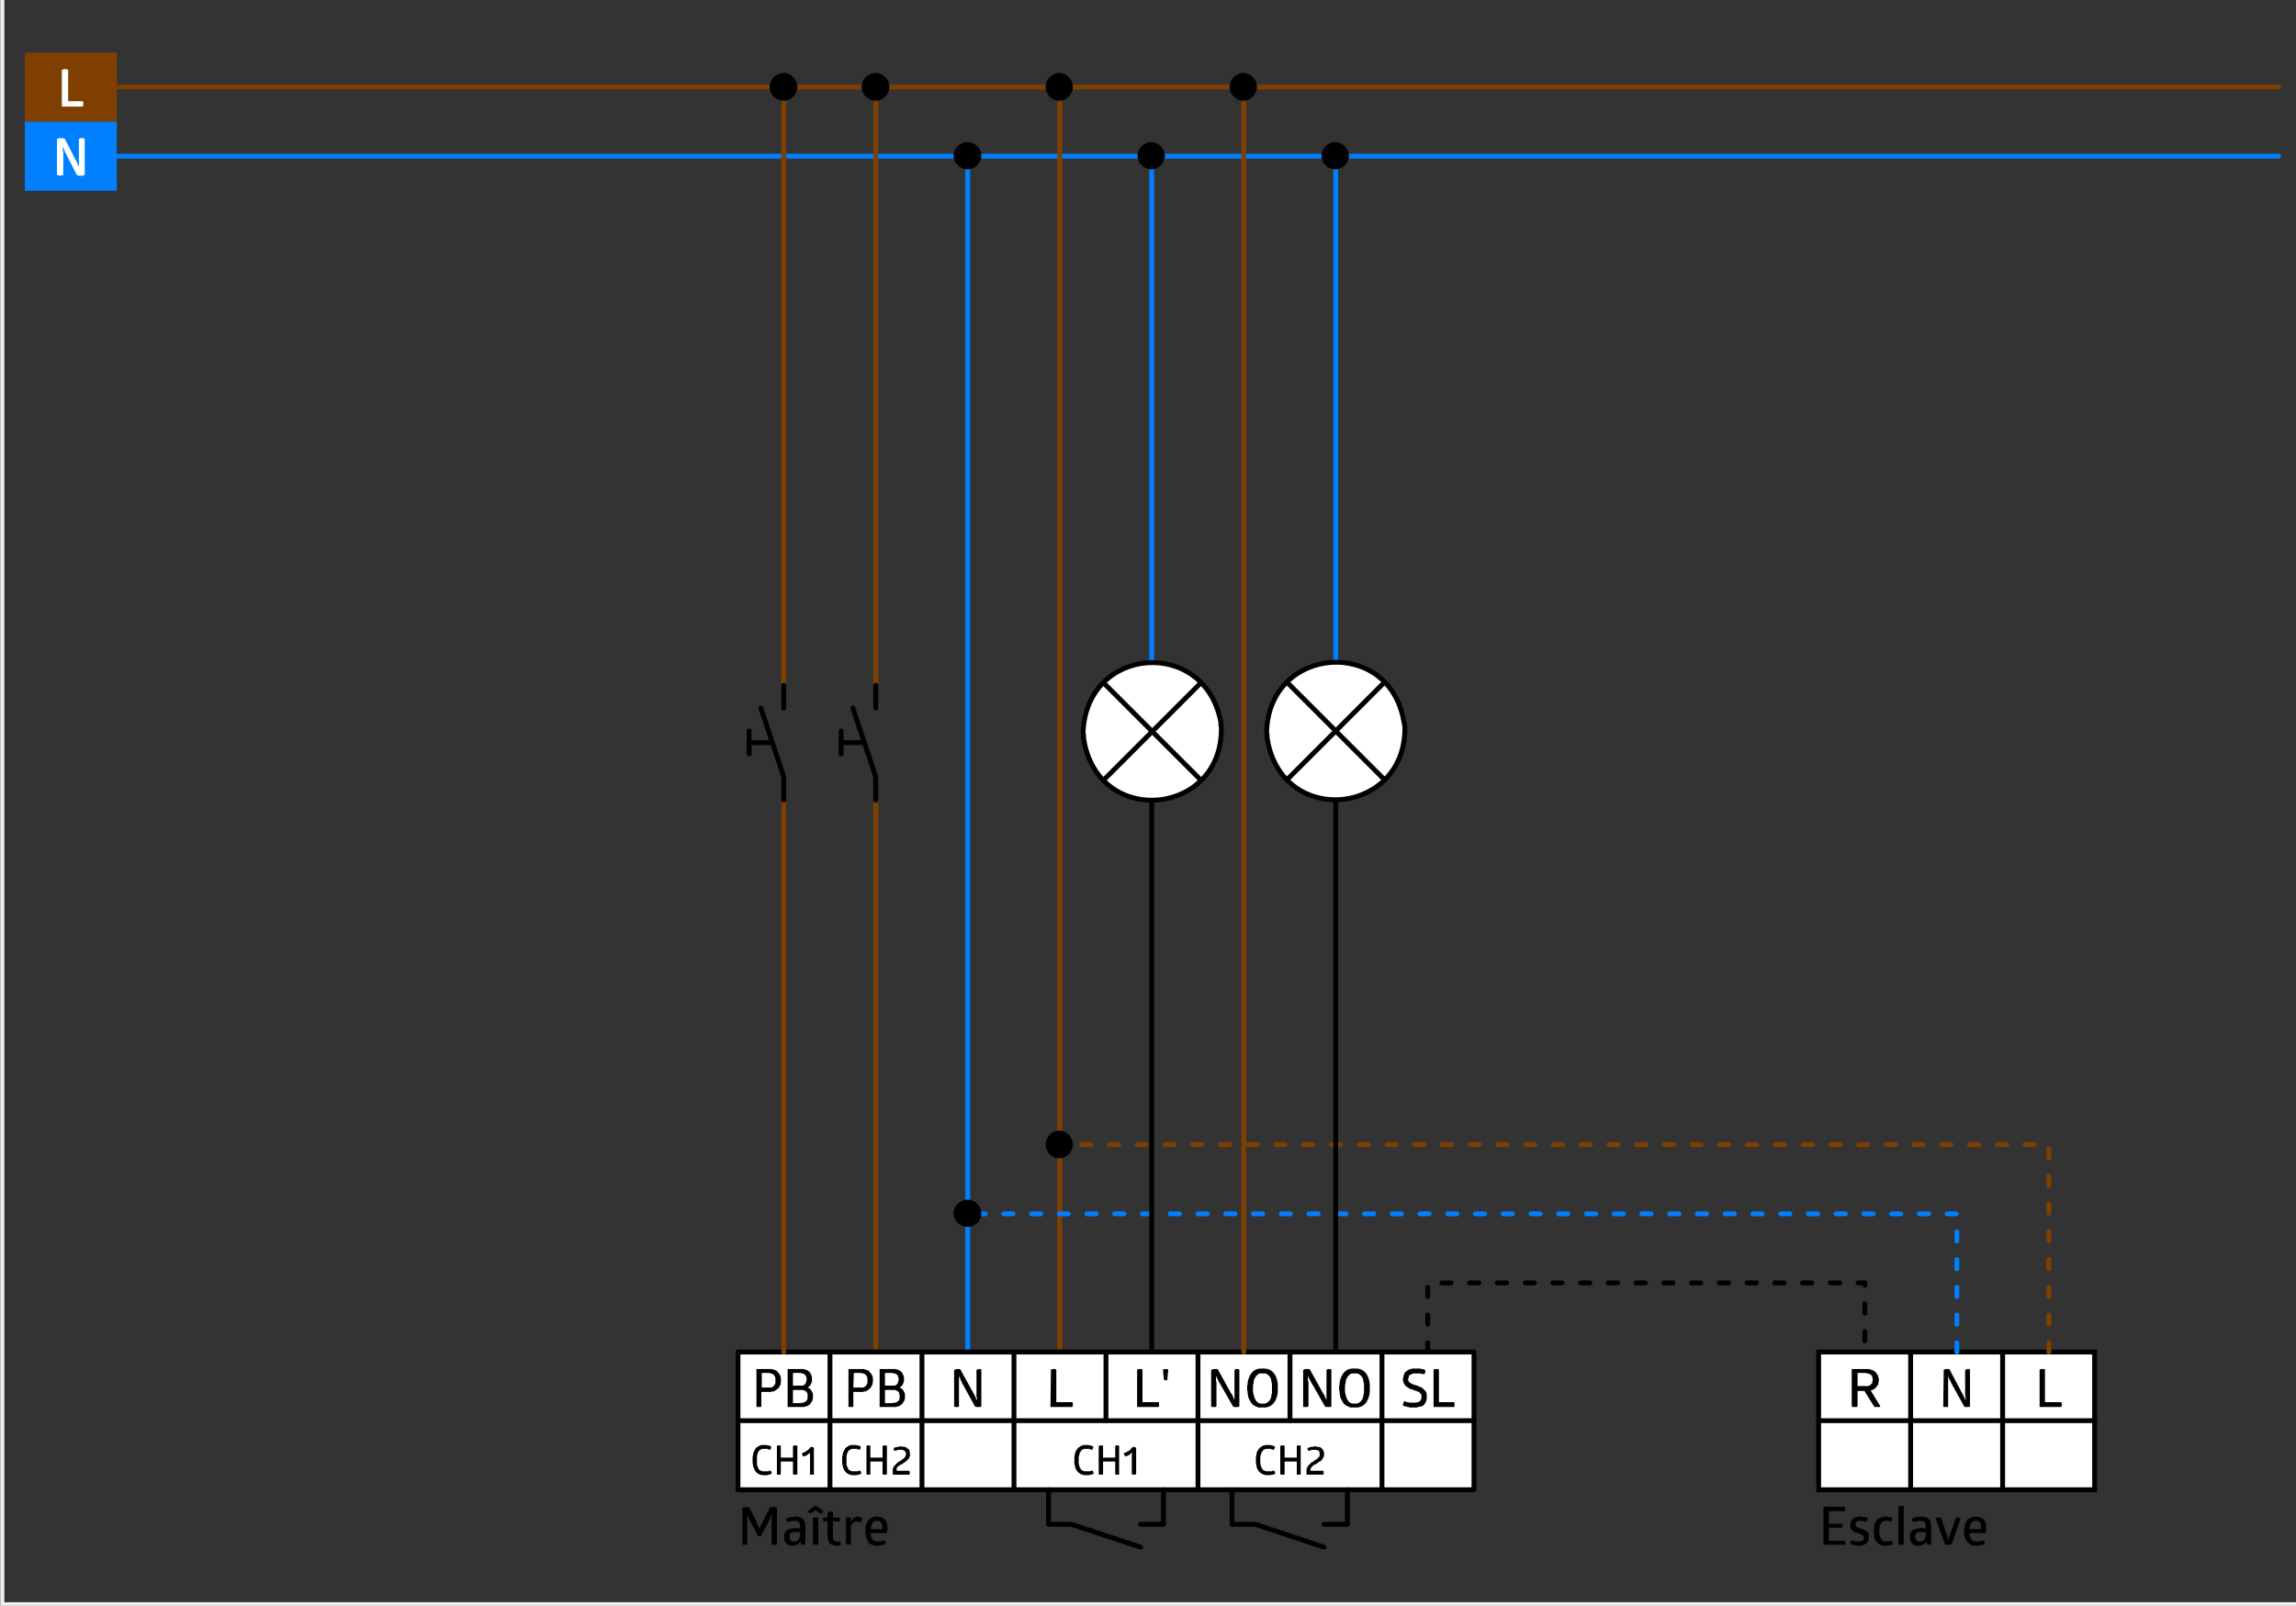 <?xml version="1.0" encoding="UTF-8" standalone="no"?>
<svg
   xmlns:dc="http://purl.org/dc/elements/1.1/"
   xmlns:cc="http://creativecommons.org/ns#"
   xmlns:rdf="http://www.w3.org/1999/02/22-rdf-syntax-ns#"
   xmlns:svg="http://www.w3.org/2000/svg"
   xmlns="http://www.w3.org/2000/svg"
   xmlns:sodipodi="http://sodipodi.sourceforge.net/DTD/sodipodi-0.dtd"
   xmlns:inkscape="http://www.inkscape.org/namespaces/inkscape"
   width="283pt"
   height="198pt"
   viewBox="0 0 283 198"
   version="1.2"
   id="svg188"
   sodipodi:docname="Wiring_diagram_PD-M-2C-DUO_FR.pdf">
  <rect x="0" y="0" width="283" height="198" fill="#333333" stroke="none"/>
  <sodipodi:namedview
     pagecolor="#ffffff"
     bordercolor="#666666"
     borderopacity="1"
     objecttolerance="10"
     gridtolerance="10"
     guidetolerance="10"
     inkscape:pageopacity="0"
     inkscape:pageshadow="2"
     inkscape:window-width="640"
     inkscape:window-height="480"
     id="namedview190" />
  <defs
     id="defs11">
    <clipPath
       id="clip1">
      <path
         d="M 0.18 0 L 0.359 0 L 0.359 2.336 L 0.18 2.336 Z M 0.18 0 "
         id="path2" />
    </clipPath>
    <clipPath
       id="clip2">
      <path
         d="M 280.801 197.754 L 283 197.754 L 283 197.934 L 280.801 197.934 Z M 280.801 197.754 "
         id="path5" />
    </clipPath>
    <clipPath
       id="clip3">
      <path
         d="M 0.031 0 L 283 0 L 283 197.969 L 0.031 197.969 Z M 0.031 0 "
         id="path8" />
    </clipPath>
  </defs>
  <g
     id="surface1">
    <g
       clip-path="url(#clip1)"
       clip-rule="nonzero"
       id="g15">
      <path
         style="fill:none;stroke:#7f7f7f;stroke-width:0.12;stroke-linecap:round;stroke-linejoin:round;stroke-miterlimit:10;stroke-opacity:1"
         d="M -0.002,7.8125e-4 V -5.64"
         transform="matrix(1,0,0,-1,0.24,-3.425)"
         id="path13" />
    </g>
    <g
       clip-path="url(#clip2)"
       clip-rule="nonzero"
       id="g19">
      <path
         style="fill:none;stroke:#7f7f7f;stroke-width:0.12;stroke-linecap:round;stroke-linejoin:round;stroke-miterlimit:10;stroke-opacity:1"
         d="M -6.25e-4,-0.002 H 5.699"
         transform="matrix(1,0,0,-1,280.86,197.815)"
         id="path17" />
    </g>
    <g
       clip-path="url(#clip3)"
       clip-rule="nonzero"
       id="g23">
      <path
         style="fill:none;stroke:#f0f0f0;stroke-width:0.6;stroke-linecap:square;stroke-linejoin:miter;stroke-miterlimit:10;stroke-opacity:1"
         d="M 0.238,198.605 H 283.68 V 0.184 H 0.238 Z m 0,0"
         transform="matrix(1,0,0,-1,0,198)"
         id="path21" />
    </g>
    <path
       style="fill:none;stroke:#7f3f00;stroke-width:0.6;stroke-linecap:round;stroke-linejoin:round;stroke-miterlimit:10;stroke-opacity:1"
       d="M -0.002,6.25e-4 H 266.459"
       transform="matrix(1,0,0,-1,14.4,10.735)"
       id="path25" />
    <path
       style="fill:none;stroke:#007fff;stroke-width:0.6;stroke-linecap:round;stroke-linejoin:round;stroke-miterlimit:10;stroke-opacity:1"
       d="M -0.002,0.001 H 266.459"
       transform="matrix(1,0,0,-1,14.4,19.255)"
       id="path27" />
    <path
       style="fill:none;stroke:#007fff;stroke-width:0.6;stroke-linecap:round;stroke-linejoin:round;stroke-miterlimit:10;stroke-opacity:1"
       d="M 0.001,-7.8125e-4 V 147.421"
       transform="matrix(1,0,0,-1,119.28,166.675)"
       id="path29" />
    <path
       style="fill:none;stroke:#7f3f00;stroke-width:0.6;stroke-linecap:round;stroke-linejoin:round;stroke-miterlimit:10;stroke-opacity:1"
       d="M 0.001,-7.8125e-4 V 155.941"
       transform="matrix(1,0,0,-1,130.62,166.675)"
       id="path31" />
    <path
       style="fill:#000000;fill-opacity:1;fill-rule:nonzero;stroke:none"
       d="m 120.961,19.195 c 0,-0.898 -0.781,-1.68 -1.68,-1.68 -0.961,0 -1.742,0.781 -1.742,1.68 0,0.898 0.781,1.68 1.742,1.68 0.898,0 1.68,-0.781 1.68,-1.68"
       id="path33" />
    <path
       style="fill:#7f3f00;fill-opacity:1;fill-rule:nonzero;stroke:none"
       d="M 3.059,14.996 H 14.398 V 6.477 H 3.059 Z m 0,0"
       id="path35" />
    <path
       style="fill:#ffffff;fill-opacity:1;fill-rule:nonzero;stroke:none"
       d="m 7.621,8.637 0.059,-0.062 H 7.801 L 7.859,8.516 H 8.16 L 8.219,8.574 h 0.18 v 3.902 h 1.801 v 0.059 h 0.062 v 0.48 l -0.062,0.059 v 0.062 H 7.621"
       id="path37" />
    <path
       style="fill:#007fff;fill-opacity:1;fill-rule:nonzero;stroke:none"
       d="M 3.059,23.516 H 14.398 V 14.996 H 3.059 Z m 0,0"
       id="path39" />
    <path
       style="fill:#ffffff;fill-opacity:1;fill-rule:nonzero;stroke:none"
       d="m 8.16,19.016 v -0.062 L 8.039,18.836 v -0.062 L 7.98,18.715 V 18.594 L 7.922,18.535 v -0.121 h -0.062 v -0.059 l -0.059,-0.059 v -0.121 l -0.062,-0.062 v 0.121 c 0,0.102 0,0.199 0,0.301 l 0.062,0.121 v 0.059 c 0,0.141 0,0.281 0,0.422 V 21.594 H 7.559 v 0.062 H 7.262 v -0.062 H 7.02 v -4.5 h 0.18 l 0.062,-0.059 h 0.598 v 0.059 h 0.121 l 1.32,2.582 0.059,0.059 v 0.062 l 0.062,0.059 v 0.059 l 0.059,0.062 v 0.117 l 0.059,0.062 v 0.059 l 0.062,0.059 v 0.121 l 0.059,0.059 v 0.062 l 0.059,0.059 v 0.062 -0.121 c 0,-0.359 0,-0.719 0,-1.082 V 17.094 h 0.121 v -0.059 h 0.48 l 0.059,0.059 h 0.062 v 4.5 h -0.18 v 0.062 H 9.66 L 9.602,21.594 H 9.48"
       id="path41" />
    <path
       style="fill:#ffffff;fill-opacity:1;fill-rule:nonzero;stroke:none"
       d="m 224.16,183.656 h 34.02 v -16.98 h -34.02 z m 0,0"
       id="path43" />
    <path
       style="fill:none;stroke:#000000;stroke-width:0.6;stroke-linecap:square;stroke-linejoin:miter;stroke-miterlimit:10;stroke-opacity:1"
       d="m 224.16,31.324 h 34.02 V 14.344 h -34.02 z m 0,0"
       transform="matrix(1,0,0,-1,0,198)"
       id="path45" />
    <path
       style="fill:none;stroke:#000000;stroke-width:0.6;stroke-linecap:round;stroke-linejoin:round;stroke-miterlimit:10;stroke-opacity:1"
       d="M 0,-7.8125e-4 V -16.981"
       transform="matrix(1,0,0,-1,235.5,166.675)"
       id="path47" />
    <path
       style="fill:none;stroke:#000000;stroke-width:0.6;stroke-linecap:round;stroke-linejoin:round;stroke-miterlimit:10;stroke-opacity:1"
       d="M -1.5625e-4,-7.8125e-4 V -16.981"
       transform="matrix(1,0,0,-1,246.84,166.675)"
       id="path49" />
    <path
       style="fill:#000000;fill-opacity:1;fill-rule:nonzero;stroke:none"
       d="m 230.039,168.773 h 0.301 c 0.543,0.168 0.746,0.164 1.082,0.723 l 0.059,0.059 v 0.121 l 0.059,0.121 v 0.117 l 0.062,0.121 v 0.121 l -0.062,0.18 v 0.18 l -0.059,0.18 -0.059,0.121 -0.121,0.117 -0.121,0.18 -0.121,0.062 -0.117,0.121 -0.363,0.117 1.203,1.98 h -0.062 v 0.059 h -0.66 l -0.059,-0.059 -1.199,-1.918 h -0.84 v 1.918 h -0.062 v 0.059 h -0.059 c -0.16,0 -0.32,0 -0.48,0 h -0.059 v -0.059 h -0.062 v -4.621 z m -1.078,2.102 h 1.32 l 0.238,-0.121 0.242,-0.238 v -0.121 l 0.059,-0.18 v -0.301 l -0.059,-0.117 v -0.121 l -0.062,-0.121 -0.121,-0.059 -0.059,-0.062 -0.238,-0.117 h -0.18 l -0.121,-0.062 h -1.02"
       id="path51" />
    <path
       style="fill:none;stroke:#000000;stroke-width:0.6;stroke-linecap:round;stroke-linejoin:round;stroke-miterlimit:10;stroke-opacity:1"
       d="M 1.5625e-4,-0.002 H 34.02"
       transform="matrix(1,0,0,-1,224.16,175.135)"
       id="path53" />
    <path
       style="fill:#000000;fill-opacity:1;fill-rule:nonzero;stroke:none"
       d="m 240.48,170.453 v -0.059 l -0.059,-0.059 v -0.062 l -0.062,-0.059 v -0.059 l -0.059,-0.062 v -0.059 l -0.062,-0.059 v -0.062 l -0.059,-0.059 v -0.121 l -0.059,-0.059 v -0.062 0.121 c 0,0.199 0,0.402 0,0.602 v 3.059 l -0.062,0.059 h -0.48 v -0.059 h -0.059 l 0.059,-4.5 0.062,-0.059 h 0.059 l 0.062,-0.062 h 0.477 l 0.062,0.062 1.559,2.938 0.062,0.062 v 0.059 l 0.059,0.059 v 0.062 l 0.059,0.059 v 0.062 l 0.062,0.059 v 0.059 l 0.059,0.062 v 0.117 l 0.059,0.062 v 0.059 l 0.062,0.059 v -0.059 c 0.023,-0.465 -0.105,-0.438 -0.062,-1.02 v -2.641 l 0.121,-0.059 h 0.059 v -0.062 h 0.363 v 0.062 h 0.059 v 4.559 h -0.059 v 0.059 h -0.062 c -0.18,0 -0.359,0 -0.539,0 l -0.059,-0.059"
       id="path55" />
    <path
       style="fill:#000000;fill-opacity:1;fill-rule:nonzero;stroke:none"
       d="m 251.398,168.836 h 0.121 v -0.062 h 0.059 c 0.121,0 0.242,0 0.363,0 H 252 v 0.062 h 0.059 v 4.02 h 2.043 v 0.18 l 0.059,0.059 v 0.121 l -0.059,0.059 v 0.18 h -2.703"
       id="path57" />
    <path
       style="fill:#000000;fill-opacity:1;fill-rule:nonzero;stroke:none"
       d="m 227.398,185.754 v 0.062 c 0,0.137 0,0.277 0,0.418 v 0.062 h -1.977 v 1.559 h 1.617 l 0.062,0.059 v 0.301 l -0.062,0.059 v 0.062 h -1.617 v 1.617 h 2.039 v 0.062 c 0,0.121 0,0.238 0,0.359 v 0.059 h -2.699 v -4.68 z m 0.66,2.281 v -0.18 l 0.062,-0.18 c 0.211,-0.727 0.648,-0.586 1.141,-0.723 h 0.297 l 0.062,0.062 h 0.238 l 0.062,0.059 h 0.18 v 0.062 h 0.117 v 0.059 l -0.059,0.059 v 0.18 l -0.059,0.062 v 0.059 h -0.062 v 0.059 h -0.059 v -0.059 h -0.18 l -0.062,-0.059 h -0.418 c -0.473,-0.035 -0.648,0.148 -0.602,0.598 l 0.062,0.062 v 0.059 h 0.059 l 0.059,0.059 h 0.062 l 0.059,0.062 h 0.059 l 0.062,0.059 h 0.121 l 0.059,0.059 h 0.121 l 0.059,0.062 h 0.121 l 0.059,0.059 h 0.059 l 0.062,0.062 h 0.059 l 0.062,0.059 h 0.059 l 0.301,0.301 v 0.059 l 0.059,0.121 v 0.66 c -0.211,0.648 -0.961,0.762 -1.559,0.719 l -0.121,-0.059 h -0.18 l -0.059,-0.062 h -0.121 l -0.062,-0.059 h -0.117 l -0.062,-0.059 v -0.18 l 0.062,-0.062 v -0.059 l 0.059,-0.062 v -0.059 h 0.18 v 0.059 h 0.18 l 0.062,0.062 h 0.418 l 0.059,0.059 0.121,-0.059 h 0.18 l 0.121,-0.062 h 0.059 l 0.121,-0.117 v -0.121 l 0.059,-0.059 v -0.18 l -0.059,-0.062 v -0.059 L 229.5,189.176 h -0.121 v -0.062 h -0.117 l -0.062,-0.059 h -0.121 l -0.059,-0.059 h -0.18 l -0.059,-0.062 h -0.062 l -0.059,-0.059 h -0.059 l -0.062,-0.059 h -0.059 l -0.18,-0.18 h -0.062 v -0.062 l -0.117,-0.121 v -0.18 l -0.062,-0.059 z M 232.5,187.496 h -0.18 l -0.18,0.059 -0.242,0.121 -0.117,0.238 -0.121,0.359 v 0.242 l -0.059,0.238 0.059,0.242 v 0.238 l 0.121,0.359 0.059,0.121 0.121,0.121 0.059,0.117 0.18,0.062 h 0.121 l 0.18,0.059 0.059,-0.059 c 0.121,0 0.242,0 0.363,0 h 0.059 v -0.062 h 0.18 v 0.062 h 0.059 v 0.059 l 0.062,0.062 v 0.18 l 0.059,0.059 h -0.059 l -0.062,0.059 h -0.117 l -0.062,0.062 h -0.238 l -0.062,0.059 H 232.5 c -0.684,0.086 -1.188,-0.293 -1.441,-0.898 L 231,189.414 v -0.301 l -0.059,-0.359 0.059,-0.301 c -0.062,-0.734 0.363,-1.367 1.141,-1.438 l 0.238,-0.062 h 0.242 l 0.117,0.062 h 0.242 l 0.059,0.059 h 0.121 l 0.059,0.062 h 0.062 l -0.062,0.059 v 0.18 l -0.059,0.059 v 0.062 l -0.121,0.117 -0.059,-0.059 h -0.121 v -0.059 z m 2.16,2.938 h -0.059 c -0.18,0 -0.363,0 -0.543,0 H 234 v -4.738 h 0.121 v -0.059 h 0.059 c 0.141,0 0.281,0 0.422,0 h 0.059 z m 1.02,-3.238 h 0.059 l 0.062,-0.059 h 0.121 l 0.059,-0.062 h 0.121 l 0.059,-0.059 h 0.18 c 0.441,0.019 -0.082,-0.09 0.602,-0.062 l 0.117,0.062 h 0.242 l 0.059,0.059 h 0.121 l 0.059,0.062 0.121,0.059 0.18,0.18 v 0.059 l 0.059,0.062 0.062,0.117 v 0.184 l 0.059,0.117 v 2.52 h -0.059 c -0.121,0 -0.242,0 -0.359,0 h -0.062 l -0.117,-0.418 -0.062,0.121 -0.059,0.059 -0.062,0.121 c -0.219,0.113 -0.457,0.242 -0.719,0.238 h -0.301 c -0.355,-0.09 -0.707,-0.336 -0.777,-0.719 v -0.18 l -0.062,-0.18 0.062,-0.242 v -0.18 c 0.125,-0.332 0.445,-0.52 0.777,-0.602 h 0.18 l 0.242,-0.059 h 0.48 l 0.059,0.059 h 0.18 v -0.359 c -0.012,-0.418 -0.219,-0.645 -0.66,-0.598 h -0.359 l -0.059,0.059 h -0.242 l -0.059,0.059 h -0.059 l -0.062,0.062 v -0.062 h -0.059 v -0.059 h -0.062 v -0.059 l -0.059,-0.062 z m 1.68,1.68 h -0.961 l -0.117,0.059 -0.18,0.18 v 0.184 l -0.062,0.117 0.062,0.18 v 0.18 l 0.238,0.242 h 0.18 l 0.121,0.059 0.059,-0.059 c 0.168,0.027 0.316,-0.062 0.422,-0.18 h 0.059 v -0.062 l 0.059,-0.059 v -0.059 l 0.062,-0.062 v -0.059 l 0.059,-0.059 z m 2.582,0.301 H 240 v 0.18 l 0.059,0.059 v 0.242 h 0.062 v 0.18 h 0.059 l 0.059,-0.18 v -0.18 l 0.062,-0.062 v -0.18 l 0.059,-0.059 0.719,-2.039 0.062,-0.062 h 0.418 v 0.062 h 0.121 l -1.141,3.297 h -0.059 c -0.219,0 -0.441,0 -0.66,0 h -0.059 l -1.203,-3.297 h 0.121 v -0.062 h 0.059 c 0.16,0 0.32,0 0.48,0 l 0.062,0.062 z m 2.82,-0.18 v 0.238 l 0.059,0.121 v 0.059 l 0.059,0.062 v 0.117 l 0.062,0.062 v 0.059 l 0.117,0.121 v 0.059 h 0.062 l 0.059,0.059 h 0.059 l 0.062,0.062 h 0.301 l 0.059,0.059 0.059,-0.059 h 0.359 l 0.062,-0.062 h 0.121 l 0.059,-0.059 h 0.059 l 0.062,-0.059 v 0.059 H 244.5 v 0.059 l 0.059,0.062 v 0.059 h 0.062 v 0.242 h -0.062 v 0.059 h -0.117 l -0.062,0.059 h -0.117 l -0.062,0.062 h -0.238 l -0.121,0.059 h -0.539 L 243,190.496 l -0.359,-0.242 c -0.695,-0.551 -0.625,-1.832 -0.359,-2.578 l 0.059,-0.062 0.059,-0.117 0.242,-0.242 0.121,-0.059 0.059,-0.059 0.238,-0.121 h 0.242 l 0.121,-0.062 h 0.117 l 0.242,0.062 h 0.18 l 0.18,0.059 0.359,0.242 c 0.348,0.332 0.297,1.027 0.301,1.5 l -0.062,0.059 v 0.121 z m 1.438,-0.781 -0.059,-0.059 v -0.301 l -0.062,-0.059 v -0.062 l -0.117,-0.121 h -0.062 v -0.059 h -0.059 l -0.059,-0.059 c -0.121,0 -0.242,0 -0.359,0 h -0.121 l -0.121,0.059 c -0.379,0.379 -0.137,0.09 -0.359,0.539 l -0.059,0.18 v 0.242 h 1.379 v -0.242 l 0.059,-0.059"
       id="path59" />
    <path
       style="fill:none;stroke:#7f3f00;stroke-width:0.6;stroke-linecap:round;stroke-linejoin:round;stroke-miterlimit:10;stroke-opacity:1"
       d="M 0.001,6.25e-4 V -73.742"
       transform="matrix(1,0,0,-1,107.94,10.735)"
       id="path61" />
    <path
       style="fill:none;stroke:#007fff;stroke-width:0.6;stroke-linecap:round;stroke-linejoin:round;stroke-miterlimit:10;stroke-dasharray:1.14, 2.28;stroke-opacity:1"
       d="M 241.199,31.324 V 48.363 H 119.281"
       transform="matrix(1,0,0,-1,0,198)"
       id="path63" />
    <path
       style="fill:#000000;fill-opacity:1;fill-rule:nonzero;stroke:none"
       d="m 120.961,149.574 c 0,-0.898 -0.781,-1.68 -1.68,-1.68 -0.961,0 -1.742,0.781 -1.742,1.68 0,0.902 0.781,1.68 1.742,1.68 0.898,0 1.68,-0.777 1.68,-1.68"
       id="path65" />
    <path
       style="fill:none;stroke:#000000;stroke-width:0.6;stroke-linecap:round;stroke-linejoin:round;stroke-miterlimit:10;stroke-dasharray:1.14, 2.28;stroke-opacity:1"
       d="m 175.98,31.324 v 8.52 h 53.879 v -8.52"
       transform="matrix(1,0,0,-1,0,198)"
       id="path67" />
    <path
       style="fill:none;stroke:#7f3f00;stroke-width:0.6;stroke-linecap:round;stroke-linejoin:round;stroke-miterlimit:10;stroke-dasharray:1.14, 2.28;stroke-opacity:1"
       d="m 252.539,31.324 v 25.562 H 130.621"
       transform="matrix(1,0,0,-1,0,198)"
       id="path69" />
    <path
       style="fill:#000000;fill-opacity:1;fill-rule:nonzero;stroke:none"
       d="m 132.238,141.113 c 0,-0.957 -0.777,-1.738 -1.68,-1.738 -0.898,0 -1.68,0.781 -1.68,1.738 0,0.902 0.781,1.684 1.68,1.684 0.902,0 1.68,-0.781 1.68,-1.684"
       id="path71" />
    <path
       style="fill:none;stroke:#7f3f00;stroke-width:0.6;stroke-linecap:round;stroke-linejoin:round;stroke-miterlimit:10;stroke-opacity:1"
       d="M 0.001,-0.002 V -68.041"
       transform="matrix(1,0,0,-1,107.94,98.635)"
       id="path73" />
    <path
       style="fill:#000000;fill-opacity:1;fill-rule:nonzero;stroke:none"
       d="m 109.621,10.734 c 0,-0.961 -0.781,-1.738 -1.68,-1.738 -0.961,0 -1.742,0.777 -1.742,1.738 0,0.902 0.781,1.68 1.742,1.68 0.898,0 1.68,-0.777 1.68,-1.68"
       id="path75" />
    <path
       style="fill:#000000;fill-opacity:1;fill-rule:nonzero;stroke:none"
       d="m 132.238,10.734 c 0,-0.961 -0.777,-1.738 -1.68,-1.738 -0.898,0 -1.68,0.777 -1.68,1.738 0,0.902 0.781,1.68 1.68,1.68 0.902,0 1.68,-0.777 1.68,-1.68"
       id="path77" />
    <path
       style="fill:none;stroke:#000000;stroke-width:0.6;stroke-linecap:round;stroke-linejoin:round;stroke-miterlimit:10;stroke-opacity:1"
       d="M 0.001,-0.002 V -2.822"
       transform="matrix(1,0,0,-1,107.94,84.475)"
       id="path79" />
    <path
       style="fill:none;stroke:#000000;stroke-width:0.6;stroke-linecap:round;stroke-linejoin:round;stroke-miterlimit:10;stroke-opacity:1"
       d="M 0.001,-0.002 2.821,-8.459 v -2.883"
       transform="matrix(1,0,0,-1,105.12,87.295)"
       id="path81" />
    <path
       style="fill:none;stroke:#000000;stroke-width:0.6;stroke-linecap:round;stroke-linejoin:round;stroke-miterlimit:10;stroke-opacity:1"
       d="M -0.001,3.125e-4 H -2.88"
       transform="matrix(1,0,0,-1,106.56,91.555)"
       id="path83" />
    <path
       style="fill:none;stroke:#000000;stroke-width:0.6;stroke-linecap:round;stroke-linejoin:round;stroke-miterlimit:10;stroke-opacity:1"
       d="M -3.125e-4,0.002 V -2.819"
       transform="matrix(1,0,0,-1,103.68,90.115)"
       id="path85" />
    <path
       style="fill:#ffffff;fill-opacity:1;fill-rule:nonzero;stroke:none"
       d="M 90.961,183.656 H 181.68 V 166.676 H 90.961 Z m 0,0"
       id="path87" />
    <path
       style="fill:none;stroke:#000000;stroke-width:0.6;stroke-linecap:round;stroke-linejoin:round;stroke-miterlimit:10;stroke-opacity:1"
       d="M 9.375e-4,-7.8125e-4 H 90.72 V -16.981 H 9.375e-4 Z m 0,0"
       transform="matrix(1,0,0,-1,90.96,166.675)"
       id="path89" />
    <path
       style="fill:none;stroke:#000000;stroke-width:0.6;stroke-linecap:round;stroke-linejoin:round;stroke-miterlimit:10;stroke-opacity:1"
       d="M 9.375e-4,-0.002 H 90.72"
       transform="matrix(1,0,0,-1,90.96,175.135)"
       id="path91" />
    <path
       style="fill:none;stroke:#000000;stroke-width:0.6;stroke-linecap:round;stroke-linejoin:round;stroke-miterlimit:10;stroke-opacity:1"
       d="M 3.125e-4,-7.8125e-4 V -8.462"
       transform="matrix(1,0,0,-1,136.32,166.675)"
       id="path93" />
    <path
       style="fill:none;stroke:#000000;stroke-width:0.6;stroke-linecap:round;stroke-linejoin:round;stroke-miterlimit:10;stroke-opacity:1"
       d="M 1.5625e-4,-7.8125e-4 V -16.981"
       transform="matrix(1,0,0,-1,147.66,166.675)"
       id="path95" />
    <path
       style="fill:none;stroke:#000000;stroke-width:0.6;stroke-linecap:round;stroke-linejoin:round;stroke-miterlimit:10;stroke-opacity:1"
       d="M -1.5625e-4,-7.8125e-4 V -16.981"
       transform="matrix(1,0,0,-1,170.34,166.675)"
       id="path97" />
    <path
       style="fill:#000000;fill-opacity:1;fill-rule:nonzero;stroke:none"
       d="m 172.922,170.035 v -0.121 l 0.059,-0.117 v -0.184 l 0.121,-0.238 v -0.059 l 0.059,-0.121 0.059,-0.059 0.121,-0.062 c 0.152,-0.18 0.273,-0.18 0.48,-0.301 h 0.121 l 0.117,-0.059 h 0.242 c 0.199,0 0.398,0 0.598,0 h 0.18 l 0.062,0.059 h 0.238 l 0.062,0.062 h 0.117 l 0.062,0.059 h 0.059 v 0.301 l -0.059,0.059 v 0.062 l -0.062,0.059 v 0.059 H 175.5 l -0.059,-0.059 h -0.242 l -0.059,-0.059 h -0.422 c -0.75,0.004 -0.367,-0.07 -1.02,0.238 l -0.059,0.121 v 0.121 l -0.062,0.117 v 0.121 c -0.027,0.168 0.062,0.316 0.184,0.418 h 0.059 l 0.121,0.121 H 174 l 0.059,0.062 h 0.062 l 0.059,0.059 h 0.121 l 0.059,0.059 h 0.18 l 0.062,0.062 h 0.117 l 0.062,0.059 0.117,0.059 h 0.062 l 0.059,0.062 h 0.121 l 0.059,0.059 0.121,0.059 0.301,0.301 c 0.23,0.188 0.258,0.5 0.238,0.781 v 0.238 l -0.059,0.242 -0.062,0.18 -0.238,0.359 -0.18,0.121 -0.719,0.18 h -0.902 l -0.059,-0.062 h -0.18 l -0.062,-0.059 h -0.18 l -0.059,-0.059 h -0.121 l -0.059,-0.062 h -0.059 v -0.18 l 0.059,-0.059 v -0.121 l 0.059,-0.059 v -0.059 l 0.062,-0.062 h 0.059 l 0.059,0.062 h 0.062 l 0.117,0.059 h 0.18 l 0.062,0.059 h 0.121 c 0.777,-0.008 1.559,0.156 1.438,-0.961 l -0.059,-0.059 v -0.059 h -0.062 v -0.062 l -0.059,-0.059 h -0.059 v -0.059 l -0.062,-0.062 h -0.059 l -0.059,-0.059 h -0.121 l -0.059,-0.059 h -0.062 l -0.059,-0.062 h -0.18 l -0.062,-0.059 -0.117,-0.059 H 174 l -0.059,-0.062 h -0.121 l -0.121,-0.059 -0.059,-0.062 -0.121,-0.059 -0.059,-0.059 -0.121,-0.062 -0.18,-0.18 -0.059,-0.117 -0.062,-0.121 -0.059,-0.062 v -0.117 l -0.059,-0.18 z m 3.777,-1.199 h 0.121 v -0.062 h 0.059 c 0.121,0 0.242,0 0.359,0 h 0.062 v 0.062 h 0.059 v 4.02 h 1.859 l 0.062,0.059 v 0.48 l -0.062,0.059 h -2.52"
       id="path99" />
    <path
       style="fill:#000000;fill-opacity:1;fill-rule:nonzero;stroke:none"
       d="m 118.559,170.453 v -0.059 l -0.059,-0.059 v -0.062 l -0.059,-0.059 v -0.059 l -0.062,-0.062 v -0.117 l -0.059,-0.062 v -0.059 l -0.059,-0.059 v -0.062 l -0.062,-0.059 v -0.062 0.121 c 0,0.199 0,0.402 0,0.602 v 3.059 l -0.059,0.059 h -0.48 v -0.059 h -0.059 v -4.5 l 0.117,-0.059 h 0.062 l 0.059,-0.062 h 0.48 l 0.059,0.062 1.621,2.938 0.059,0.062 v 0.059 l 0.062,0.059 v 0.062 l 0.059,0.059 v 0.062 l 0.059,0.059 v 0.121 l 0.062,0.059 v 0.059 l 0.059,0.062 v 0.059 l 0.062,0.059 v -0.297 l -0.062,-0.121 v -3.301 l 0.121,-0.059 0.059,-0.062 h 0.359 v 0.062 h 0.062 v 4.559 h -0.062 v 0.059 h -0.598 l -0.062,-0.059 h -0.059"
       id="path101" />
    <path
       style="fill:#000000;fill-opacity:1;fill-rule:nonzero;stroke:none"
       d="m 129.539,168.836 h 0.121 v -0.062 h 0.418 l 0.062,0.062 h 0.059 v 4.02 h 1.98 v 0.059 l 0.059,0.062 v 0.359 l -0.059,0.059 v 0.059 h -2.699"
       id="path103" />
    <path
       style="fill:#000000;fill-opacity:1;fill-rule:nonzero;stroke:none"
       d="m 154.801,179.996 v -0.359 l 0.059,-0.301 c 0.039,-0.66 0.719,-1.277 1.379,-1.199 h 0.363 l 0.059,0.059 h 0.18 l 0.059,0.059 h 0.121 l 0.059,0.062 h 0.062 v 0.18 h -0.062 v 0.117 l -0.059,0.062 v 0.059 h -0.121 l -0.059,-0.059 h -0.121 l -0.059,-0.062 h -0.301 c -0.5,0.004 -0.188,-0.039 -0.598,0.121 l -0.062,0.062 h -0.059 v 0.059 l -0.062,0.121 -0.117,0.117 v 0.121 l -0.062,0.121 v 0.117 l -0.059,0.121 v 0.902 l 0.059,0.117 v 0.121 l 0.062,0.059 v 0.121 l 0.059,0.059 0.059,0.121 0.062,0.062 v 0.059 l 0.059,0.059 h 0.062 l 0.117,0.062 h 0.062 L 156,181.375 h 0.781 l 0.059,-0.059 h 0.121 l 0.059,-0.062 0.059,0.062 v 0.059 l 0.062,0.059 v 0.121 l 0.059,0.059 v 0.062 h -0.059 l -0.062,0.059 h -0.059 l -0.059,0.062 h -0.242 l -0.059,0.059 h -0.301 c -0.742,0.098 -1.434,-0.469 -1.5,-1.199 l -0.059,-0.301 z m 5.039,-1.742 h 0.059 v -0.059 h 0.363 l 0.059,0.059 v 3.48 l -0.059,0.062 c -0.121,0 -0.242,0 -0.363,0 l -0.059,-0.062 v -1.559 h -1.5 v 1.559 h -0.059 v 0.062 h -0.062 c -0.098,0 -0.199,0 -0.297,0 h -0.062 v -0.062 h -0.059 v -3.48 h 0.059 l 0.062,-0.059 h 0.359 v 0.059 h 0.059 v 1.441 h 1.5 z m 1.5,0.602 h -0.059 v -0.059 h -0.062 v -0.062 l -0.059,-0.059 v -0.18 h 0.121 l 0.059,-0.062 h 0.121 l 0.059,-0.059 h 0.301 l 0.059,-0.059 h 0.422 l 0.059,0.059 h 0.242 l 0.059,0.059 h 0.121 l 0.297,0.301 0.062,0.121 v 0.121 l 0.059,0.059 v 0.48 l -0.059,0.059 v 0.062 l -0.062,0.059 v 0.059 l -0.117,0.121 v 0.059 l -0.242,0.242 h -0.059 l -0.121,0.059 -0.117,0.121 -0.121,0.059 -0.062,0.062 h -0.059 l -0.059,0.059 h -0.062 L 162,180.594 h -0.059 l -0.18,0.18 h -0.062 v 0.062 c -0.117,0.105 -0.207,0.254 -0.18,0.418 v 0.062 h 1.559 l 0.062,0.059 v 0.359 l -0.062,0.062 h -2.039 v -0.66 l 0.062,-0.121 v -0.062 l 0.059,-0.117 0.059,-0.062 v -0.059 l 0.242,-0.238 c 0.105,-0.09 0.207,-0.266 0.359,-0.242 L 162,180.055 h 0.059 l 0.121,-0.121 h 0.059 l 0.121,-0.117 h 0.062 v -0.062 l 0.059,-0.059 h 0.059 v -0.059 h 0.062 v -0.121 h 0.059 v -0.422 l -0.059,-0.117 v -0.062 l -0.121,-0.117 h -0.121 l -0.121,-0.062 h -0.598 v 0.062 h -0.18 v 0.059 h -0.121"
       id="path105" />
    <path
       style="fill:#000000;fill-opacity:1;fill-rule:nonzero;stroke:none"
       d="m 105.18,173.395 -0.059,0.059 h -0.48 l -0.062,-0.059 v -4.621 H 106.5 l 0.059,0.062 h 0.121 l 0.121,0.059 h 0.121 l 0.059,0.059 0.121,0.062 0.059,0.059 0.059,0.121 0.062,0.059 0.117,0.062 v 0.117 l 0.062,0.062 0.117,0.238 v 0.301 l 0.062,0.121 -0.062,0.117 v 0.242 l -0.059,0.121 v 0.117 l -0.059,0.062 -0.121,0.238 -0.238,0.242 -0.121,0.059 -0.059,0.059 -0.242,0.121 H 106.5 l -0.121,0.059 h -1.199 z m 0.961,-2.34 h 0.301 c 0.246,-0.105 0.52,-0.438 0.48,-0.719 v -0.301 c 0.031,-0.324 -0.258,-0.73 -0.602,-0.719 l -0.18,-0.062 h -0.902 l -0.059,1.801 z m 4.02,-2.281 h 0.238 l 0.121,0.062 h 0.121 l 0.059,0.059 h 0.121 l 0.121,0.121 0.117,0.059 0.121,0.121 0.059,0.121 v 0.059 l 0.062,0.059 0.059,0.121 v 0.059 l 0.062,0.121 v 0.242 c 0,0.117 0,0.238 0,0.359 l -0.062,0.059 v 0.121 l -0.059,0.059 v 0.062 l -0.062,0.059 v 0.059 l -0.117,0.121 h -0.062 v 0.059 L 111,170.996 h -0.059 l -0.062,0.059 h 0.062 l 0.059,0.059 h 0.059 v 0.062 h 0.062 l 0.059,0.059 h 0.059 v 0.062 l 0.121,0.117 v 0.062 l 0.062,0.059 v 0.059 l 0.059,0.062 v 0.059 l 0.059,0.059 v 0.062 c 0,0.18 0,0.359 0,0.539 v 0.121 l -0.059,0.059 v 0.121 l -0.059,0.059 c -0.07,0.121 -0.195,0.34 -0.301,0.422 l -0.062,0.059 -0.117,0.059 -0.062,0.062 h -0.117 l -0.121,0.059 h -0.062 l -0.117,0.059 h -2.039 v -4.68 z m -0.121,2.043 h 0.242 c 0.438,-0.172 0.336,-0.305 0.48,-0.66 v -0.242 c -0.102,-0.32 -0.129,-0.555 -0.602,-0.598 l -0.121,-0.062 h -0.961 v 1.562 z m 0,2.16 0.18,-0.062 h 0.18 c 0.258,-0.145 0.484,-0.246 0.48,-0.598 v -0.363 l -0.059,-0.117 v -0.121 l -0.059,-0.121 -0.062,-0.059 -0.359,-0.18 h -1.262 v 1.621"
       id="path107" />
    <path
       style="fill:none;stroke:#000000;stroke-width:0.6;stroke-linecap:round;stroke-linejoin:round;stroke-miterlimit:10;stroke-opacity:1"
       d="M 4.6875e-4,-7.8125e-4 V -16.981"
       transform="matrix(1,0,0,-1,124.98,166.675)"
       id="path109" />
    <path
       style="fill:#000000;fill-opacity:1;fill-rule:nonzero;stroke:none"
       d="m 150.301,170.453 -0.062,-0.059 v -0.059 l -0.059,-0.062 v -0.059 l -0.059,-0.059 v -0.062 l -0.062,-0.059 v -0.059 L 150,169.914 v -0.059 l -0.059,-0.059 v -0.121 l -0.062,-0.062 v 0.121 c 0,0.102 0,0.199 0,0.301 v 0.238 l 0.062,0.062 v 3.059 h -0.062 v 0.059 h -0.059 c -0.141,0 -0.281,0 -0.422,0 h -0.059 v -0.059 h -0.059 v -4.5 l 0.117,-0.059 h 0.062 l 0.059,-0.062 H 150 l 0.121,0.062 1.617,2.938 0.121,0.121 v 0.059 l 0.062,0.062 v 0.059 l 0.059,0.062 v 0.117 l 0.059,0.062 v 0.059 l 0.062,0.059 v 0.062 l 0.059,0.059 v 0.059 h 0.059 l -0.059,-0.059 v -3.66 l 0.059,-0.059 h 0.062 v -0.062 h 0.059 c 0.102,0 0.199,0 0.301,0 h 0.059 v 0.062 h 0.062 v 4.559 h -0.062 v 0.059 h -0.059 c -0.18,0 -0.359,0 -0.539,0 h -0.062 v -0.059 h -0.059 z m 3.418,0.66 V 170.875 l 0.062,-0.238 v -0.242 c 0.184,-0.906 0.645,-1.688 1.68,-1.68 h 0.359 c 1.102,0.012 1.578,0.93 1.68,1.922 v 0.957 c -0.109,0.957 -0.512,1.816 -1.559,1.922 h -0.48 c -0.469,0.039 -0.461,-0.082 -0.902,-0.242 l -0.117,-0.117 -0.121,-0.062 c -0.176,-0.332 -0.496,-0.676 -0.48,-1.078 l -0.059,-0.18 v -0.242 l -0.062,-0.238 z m 3.062,0.062 v -0.602 l -0.062,-0.18 c -0.004,-0.266 -0.082,-0.508 -0.238,-0.719 l -0.18,-0.18 -0.121,-0.062 -0.059,-0.059 L 156,169.316 h -0.781 l -0.059,0.059 -0.121,0.059 -0.238,0.242 c -0.273,0.434 -0.23,0.348 -0.301,0.898 l -0.059,0.18 v 0.84 c 0.113,0.562 0.266,1.355 0.957,1.441 h 0.543 L 156,172.977 h 0.121 l 0.117,-0.121 0.121,-0.059 0.062,-0.062 c 0.191,-0.23 0.293,-0.547 0.297,-0.84 l 0.062,-0.121 v -0.598"
       id="path111" />
    <path
       style="fill:none;stroke:#000000;stroke-width:0.6;stroke-linecap:round;stroke-linejoin:round;stroke-miterlimit:10;stroke-opacity:1"
       d="M 6.25e-4,-7.8125e-4 V -16.981"
       transform="matrix(1,0,0,-1,113.64,166.675)"
       id="path113" />
    <path
       style="fill:#000000;fill-opacity:1;fill-rule:nonzero;stroke:none"
       d="m 161.641,170.453 -0.062,-0.059 v -0.059 l -0.059,-0.062 v -0.059 l -0.059,-0.059 v -0.062 l -0.062,-0.059 v -0.059 l -0.059,-0.062 v -0.059 l -0.059,-0.059 v -0.121 l -0.062,-0.062 v 0.121 c 0,0.102 0,0.199 0,0.301 v 0.238 l 0.062,0.062 v 3.059 h -0.062 l -0.059,0.059 h -0.48 v -0.059 h -0.059 v -4.5 l 0.117,-0.059 h 0.062 v -0.062 h 0.539 l 0.121,0.062 1.617,2.938 0.062,0.062 v 0.059 l 0.121,0.121 v 0.059 l 0.059,0.062 v 0.117 l 0.059,0.062 v 0.059 l 0.062,0.059 v 0.062 l 0.059,0.059 v 0.059 h 0.059 l -0.059,-0.059 v -3.66 l 0.059,-0.059 h 0.062 v -0.062 h 0.059 c 0.102,0 0.199,0 0.301,0 h 0.059 v 0.062 h 0.062 v 4.559 h -0.062 v 0.059 h -0.059 c -0.18,0 -0.359,0 -0.539,0 h -0.062 v -0.059 h -0.059 z m 3.418,0.66 V 170.875 l 0.062,-0.238 v -0.242 c 0.176,-0.887 0.652,-1.711 1.68,-1.68 h 0.359 c 1.102,0.012 1.578,0.93 1.68,1.922 v 0.957 c -0.109,0.957 -0.512,1.816 -1.559,1.922 h -0.48 c -0.469,0.039 -0.461,-0.082 -0.902,-0.242 l -0.117,-0.117 -0.121,-0.062 c -0.176,-0.332 -0.496,-0.676 -0.48,-1.078 l -0.059,-0.18 v -0.242 l -0.062,-0.238 z m 3.062,0.062 v -0.602 l -0.062,-0.18 c -0.004,-0.266 -0.082,-0.508 -0.238,-0.719 l -0.18,-0.18 -0.121,-0.062 -0.059,-0.059 -0.121,-0.059 h -0.781 l -0.059,0.059 -0.121,0.059 -0.238,0.242 c -0.273,0.434 -0.23,0.348 -0.301,0.898 l -0.059,0.18 v 0.84 c 0.113,0.562 0.266,1.359 0.957,1.441 h 0.543 l 0.059,-0.059 h 0.121 l 0.117,-0.121 0.121,-0.059 0.062,-0.062 c 0.191,-0.23 0.293,-0.547 0.297,-0.84 l 0.062,-0.121 v -0.598"
       id="path115" />
    <path
       style="fill:#000000;fill-opacity:1;fill-rule:nonzero;stroke:none"
       d="m 140.16,168.836 h 0.121 v -0.062 h 0.059 c 0.121,0 0.238,0 0.359,0 h 0.062 v 0.062 h 0.059 v 4.02 h 1.98 l 0.059,0.059 v 0.48 l -0.059,0.059 h -2.641 z m 3.18,0 h 0.121 v -0.062 h 0.418 l 0.062,0.062 H 144 l -0.121,1.258 v 0.062 h -0.359 v -0.062 h -0.059"
       id="path117" />
    <path
       style="fill:none;stroke:#000000;stroke-width:0.6;stroke-linecap:round;stroke-linejoin:round;stroke-miterlimit:10;stroke-opacity:1"
       d="M 0,-7.8125e-4 V -8.462"
       transform="matrix(1,0,0,-1,159,166.675)"
       id="path119" />
    <path
       style="fill:none;stroke:#000000;stroke-width:0.6;stroke-linecap:round;stroke-linejoin:round;stroke-miterlimit:10;stroke-opacity:1"
       d="M -0.002,-0.001 V -4.259 H 2.819 l 8.52,-2.82"
       transform="matrix(1,0,0,-1,129.24,183.655)"
       id="path121" />
    <path
       style="fill:none;stroke:#000000;stroke-width:0.6;stroke-linecap:round;stroke-linejoin:round;stroke-miterlimit:10;stroke-opacity:1"
       d="M -0.002,-0.001 V -4.259 H -2.822"
       transform="matrix(1,0,0,-1,143.4,183.655)"
       id="path123" />
    <path
       style="fill:#000000;fill-opacity:1;fill-rule:nonzero;stroke:none"
       d="m 132.422,179.996 v -0.359 l 0.059,-0.301 c 0.039,-0.66 0.719,-1.277 1.379,-1.199 h 0.359 l 0.062,0.059 h 0.18 l 0.059,0.059 h 0.121 l 0.059,0.062 h 0.062 v 0.18 h -0.062 v 0.117 l -0.059,0.062 v 0.059 h -0.121 l -0.059,-0.059 h -0.121 l -0.059,-0.062 h -0.301 c -0.5,0.004 -0.188,-0.039 -0.602,0.121 l -0.059,0.062 h -0.059 v 0.059 l -0.062,0.121 -0.121,0.117 v 0.121 l -0.059,0.121 v 0.117 l -0.059,0.121 v 0.902 l 0.059,0.117 v 0.121 l 0.059,0.059 v 0.121 l 0.062,0.059 0.059,0.121 0.062,0.062 v 0.059 l 0.059,0.059 h 0.059 l 0.121,0.062 h 0.059 l 0.062,0.059 h 0.777 l 0.062,-0.059 h 0.117 l 0.062,-0.062 0.059,0.062 v 0.059 l 0.062,0.059 v 0.121 l 0.059,0.059 v 0.062 h -0.059 l -0.062,0.059 h -0.059 l -0.062,0.062 h -0.238 l -0.059,0.059 h -0.301 c -0.746,0.098 -1.434,-0.469 -1.5,-1.199 l -0.059,-0.301 z m 5.039,-1.742 h 0.059 v -0.059 h 0.359 l 0.062,0.059 v 3.48 l -0.062,0.062 c -0.117,0 -0.238,0 -0.359,0 l -0.059,-0.062 v -1.559 h -1.5 v 1.559 h -0.062 v 0.062 h -0.059 c -0.102,0 -0.199,0 -0.301,0 h -0.059 v -0.062 h -0.059 v -3.48 h 0.059 l 0.059,-0.059 h 0.359 v 0.059 h 0.062 v 1.441 h 1.5 z m 1.078,0.84 h 0.18 l 0.062,-0.059 0.359,-0.18 0.059,-0.059 0.121,-0.062 0.059,-0.121 0.18,-0.18 h 0.062 v -0.059 h 0.238 v 0.059 h 0.121 l 0.059,0.062 v 3.238 h -0.059 v 0.062 h -0.059 c -0.102,0 -0.203,0 -0.301,0 h -0.062 v -0.062 H 139.5 v -2.461 l 0.059,-0.059 v -0.121 l -0.117,0.062 c -0.152,0.156 -0.453,0.355 -0.66,0.359 l -0.121,0.059 v -0.121 h -0.059 v -0.117 h -0.062 v -0.242"
       id="path125" />
    <path
       style="fill:none;stroke:#000000;stroke-width:0.6;stroke-linecap:round;stroke-linejoin:round;stroke-miterlimit:10;stroke-opacity:1"
       d="m -6.25e-4,-0.001 v -4.258 h 2.879 l 8.461,-2.82"
       transform="matrix(1,0,0,-1,151.86,183.655)"
       id="path127" />
    <path
       style="fill:none;stroke:#000000;stroke-width:0.6;stroke-linecap:round;stroke-linejoin:round;stroke-miterlimit:10;stroke-opacity:1"
       d="M -0.002,-0.001 V -4.259 H -2.881"
       transform="matrix(1,0,0,-1,166.08,183.655)"
       id="path129" />
    <path
       style="fill:#000000;fill-opacity:1;fill-rule:nonzero;stroke:none"
       d="m 103.801,179.996 v -0.359 l 0.121,-0.602 c 0.414,-0.75 0.184,-0.457 0.777,-0.84 l 0.242,-0.059 h 0.598 l 0.062,0.059 h 0.238 l 0.059,0.059 h 0.121 l 0.059,0.062 v 0.238 l -0.059,0.059 v 0.062 l -0.059,0.059 h -0.062 l -0.059,-0.059 h -0.18 v -0.062 h -0.18 c -0.262,0.016 -0.512,-0.059 -0.719,0.121 l -0.062,0.062 h -0.059 l -0.062,0.059 -0.059,0.121 v 0.059 l -0.059,0.059 -0.062,0.121 v 0.121 l -0.059,0.117 v 1.141 l 0.059,0.121 v 0.059 l 0.062,0.121 0.059,0.059 v 0.121 l 0.18,0.18 h 0.062 l 0.059,0.062 h 0.059 L 105,181.375 h 0.781 v -0.059 h 0.18 l 0.059,-0.062 v 0.062 l 0.059,0.059 v 0.059 h 0.062 v 0.242 l -0.062,0.059 h -0.117 l -0.062,0.062 h -0.18 l -0.059,0.059 h -0.18 c -0.875,0.094 -1.477,-0.316 -1.621,-1.199 l -0.059,-0.301 z m 4.98,-1.742 h 0.117 v -0.059 h 0.363 v 0.059 h 0.059 v 3.48 h -0.059 v 0.062 h -0.062 c -0.098,0 -0.199,0 -0.301,0 h -0.059 v -0.062 h -0.059 v -1.559 h -1.5 v 1.559 l -0.062,0.062 h -0.418 v -3.543 h 0.059 v -0.059 h 0.359 l 0.062,0.059 v 1.441 h 1.5 z m 1.5,0.602 -0.121,-0.121 v -0.238 h 0.059 l 0.062,-0.062 h 0.18 l 0.059,-0.059 h 0.242 l 0.059,-0.059 h 0.418 l 0.121,0.059 h 0.242 l 0.059,0.059 h 0.059 l 0.18,0.18 h 0.062 l 0.117,0.121 v 0.121 l 0.062,0.059 v 0.242 l 0.059,0.117 v 0.062 l -0.059,0.059 v 0.18 l -0.062,0.062 v 0.059 l -0.059,0.059 v 0.062 l -0.359,0.359 h -0.059 l -0.121,0.121 -0.121,0.059 -0.121,0.121 h -0.059 l -0.059,0.059 H 111 v 0.059 h -0.059 l -0.062,0.062 h -0.059 l -0.059,0.059 v 0.059 h -0.062 l -0.059,0.062 v 0.059 h -0.062 v 0.059 l -0.059,0.062 v 0.301 h 1.559 v 0.059 l 0.062,0.059 v 0.242 l -0.062,0.059 v 0.062 h -2.039 v -0.781 l 0.062,-0.062 0.059,-0.117 v -0.062 l 0.539,-0.539 h 0.062 l 0.059,-0.059 c 0.133,-0.09 0.258,-0.117 0.359,-0.242 h 0.059 l 0.363,-0.359 v -0.121 l 0.059,-0.059 v -0.301 l -0.059,-0.117 -0.18,-0.18 h -0.062 l -0.121,-0.062 h -0.598 l -0.062,0.062 h -0.117 l -0.062,0.059 h -0.117"
       id="path131" />
    <path
       style="fill:#000000;fill-opacity:1;fill-rule:nonzero;stroke:none"
       d="m 93.84,173.395 -0.059,0.059 h -0.48 l -0.062,-0.059 v -4.621 h 1.922 l 0.121,0.062 h 0.059 l 0.121,0.059 h 0.117 l 0.062,0.059 0.121,0.062 0.059,0.059 0.059,0.121 0.062,0.059 0.117,0.062 v 0.117 l 0.062,0.062 c 0.176,0.352 0.105,0.141 0.117,0.539 l 0.062,0.121 -0.062,0.117 c -0.02,0.195 0.074,0.402 -0.117,0.543 l -0.062,0.117 v 0.121 l -0.117,0.059 -0.18,0.184 -0.121,0.059 -0.062,0.059 -0.238,0.121 h -0.18 l -0.121,0.059 h -1.199 z m 0.961,-2.34 h 0.301 c 0.246,-0.105 0.516,-0.438 0.477,-0.719 v -0.301 c 0.035,-0.324 -0.254,-0.73 -0.598,-0.719 l -0.18,-0.062 h -0.902 v 1.801 z m 4.02,-2.281 h 0.238 l 0.121,0.062 h 0.121 l 0.059,0.059 h 0.121 l 0.121,0.121 0.117,0.059 0.121,0.121 0.059,0.121 v 0.059 l 0.062,0.059 0.059,0.121 v 0.059 l 0.059,0.121 v 0.242 c 0,0.117 0,0.238 0,0.359 l -0.059,0.059 v 0.121 l -0.059,0.059 v 0.062 l -0.062,0.059 v 0.059 l -0.117,0.121 h -0.062 v 0.059 l -0.059,0.062 h -0.059 l -0.062,0.059 h 0.062 l 0.059,0.059 h 0.059 v 0.062 h 0.062 l 0.059,0.059 h 0.059 v 0.062 l 0.121,0.117 v 0.062 l 0.059,0.059 v 0.059 l 0.062,0.062 v 0.059 l 0.059,0.059 v 0.062 c 0,0.18 0,0.359 0,0.539 v 0.121 l -0.059,0.059 v 0.121 l -0.062,0.059 c -0.066,0.121 -0.191,0.34 -0.297,0.422 l -0.062,0.059 -0.117,0.059 -0.062,0.062 h -0.117 l -0.121,0.059 h -0.062 l -0.117,0.059 h -2.043 v -4.68 z m -0.121,2.043 h 0.242 c 0.438,-0.172 0.336,-0.305 0.48,-0.66 v -0.242 c -0.102,-0.32 -0.129,-0.555 -0.602,-0.598 l -0.121,-0.062 h -0.961 v 1.562 z m 0,2.16 0.18,-0.062 h 0.18 c 0.258,-0.145 0.48,-0.246 0.48,-0.598 v -0.363 c 0.031,-0.352 -0.352,-0.586 -0.66,-0.598 h -1.141 v 1.621"
       id="path133" />
    <path
       style="fill:none;stroke:#000000;stroke-width:0.6;stroke-linecap:round;stroke-linejoin:round;stroke-miterlimit:10;stroke-opacity:1"
       d="M 7.8125e-4,-7.8125e-4 V -16.981"
       transform="matrix(1,0,0,-1,102.3,166.675)"
       id="path135" />
    <path
       style="fill:#000000;fill-opacity:1;fill-rule:nonzero;stroke:none"
       d="m 92.762,179.996 v -0.359 l 0.117,-0.602 c 0.414,-0.75 0.184,-0.457 0.781,-0.84 l 0.238,-0.059 H 94.5 l 0.059,0.059 h 0.242 l 0.059,0.059 h 0.121 l 0.059,0.062 v 0.238 l -0.059,0.059 v 0.062 l -0.059,0.059 h -0.062 l -0.059,-0.059 h -0.18 v -0.062 h -0.18 c -0.266,0.016 -0.516,-0.059 -0.723,0.121 l -0.059,0.062 h -0.059 l -0.062,0.059 -0.059,0.121 v 0.059 l -0.059,0.059 -0.062,0.121 v 0.121 l -0.059,0.117 v 1.141 l 0.059,0.121 v 0.059 l 0.062,0.121 0.059,0.059 v 0.121 l 0.18,0.18 h 0.059 l 0.062,0.062 h 0.059 l 0.121,0.059 h 0.777 v -0.059 h 0.184 l 0.059,-0.062 v 0.062 l 0.059,0.059 v 0.059 h 0.062 v 0.242 l -0.062,0.059 H 94.922 l -0.062,0.062 h -0.18 l -0.059,0.059 h -0.18 c -0.875,0.094 -1.48,-0.316 -1.621,-1.199 l -0.059,-0.301 z m 4.977,-1.742 h 0.121 v -0.059 h 0.359 v 0.059 h 0.062 v 3.48 h -0.062 v 0.062 h -0.059 c -0.102,0 -0.199,0 -0.301,0 h -0.059 v -0.062 h -0.062 v -1.559 h -1.5 v 1.559 l -0.059,0.062 H 95.762 v -3.543 h 0.059 v -0.059 h 0.359 l 0.059,0.059 v 1.441 h 1.5 z m 1.141,0.84 H 99 c 0.289,-0.137 0.57,-0.285 0.781,-0.539 l 0.059,-0.121 h 0.121 v -0.059 h 0.18 l 0.059,0.059 h 0.062 l 0.059,0.062 v 3.301 h -0.059 c -0.121,0 -0.242,0 -0.363,0 h -0.059 v -0.062 c 0,-0.859 0,-1.719 0,-2.578 v -0.062 l -0.121,0.121 -0.117,0.059 -0.121,0.121 -0.121,0.059 h -0.059 l -0.121,0.062 h -0.059 L 99,179.574 v -0.059 c -0.184,-0.188 -0.105,-0.051 -0.121,-0.359 v -0.062"
       id="path137" />
    <path
       style="fill:#000000;fill-opacity:1;fill-rule:nonzero;stroke:none"
       d="m 94.922,185.816 h 0.359 v -0.062 h 0.117 v 0.062 h 0.242 l 0.059,0.059 h 0.062 v 4.559 h -0.062 c -0.18,0 -0.359,0 -0.539,0 h -0.059 v -2.16 c 0,-0.219 0,-0.438 0,-0.66 v -0.18 c -0.031,-0.684 0.082,-0.121 0.059,-0.66 v -0.117 h -0.059 v 0.117 l -0.062,0.062 v 0.117 l -0.059,0.062 v 0.059 l -0.059,0.062 v 0.059 l -0.062,0.059 v 0.121 l -0.121,0.121 v 0.059 l -0.059,0.059 v 0.121 l -0.121,0.121 v 0.059 l -0.777,1.441 h -0.359 l -0.723,-1.379 -0.059,-0.121 -0.062,-0.059 v -0.062 l -0.059,-0.059 v -0.062 l -0.059,-0.117 -0.062,-0.062 v -0.059 l -0.059,-0.059 v -0.062 l -0.059,-0.117 v -0.062 l -0.062,-0.059 v -0.062 l -0.059,-0.059 v -0.121 l -0.059,-0.059 v -0.059 h -0.062 v 0.059 l 0.062,0.059 c 0,0.16 0,0.32 0,0.48 v 0.18 c 0,0.242 0,0.48 0,0.723 v 2.277 h -0.062 c -0.16,0 -0.32,0 -0.48,0 H 91.5 V 185.875 h 0.121 v -0.059 h 0.238 v -0.062 h 0.062 l 0.059,0.062 h 0.359 l 0.84,1.617 0.121,0.242 v 0.121 l 0.121,0.238 0.059,0.059 0.059,0.121 v 0.121 l 0.062,0.059 v 0.059 h 0.059 v -0.117 l 0.059,-0.062 v -0.059 l 0.062,-0.059 v -0.121 l 0.117,-0.121 0.062,-0.238 c 0.344,-0.516 0.422,-0.879 0.777,-1.441 l 0.062,-0.18 z m 1.977,1.379 h 0.062 l 0.059,-0.059 h 0.121 l 0.121,-0.062 h 0.117 l 0.062,-0.059 h 0.117 c 0.383,0.023 0.082,-0.094 0.602,-0.062 l 0.121,0.062 h 0.238 l 0.121,0.059 c 0.152,-0.023 0.254,0.152 0.359,0.242 l 0.121,0.117 v 0.062 l 0.059,0.117 0.059,0.062 v 0.418 l 0.062,0.121 -0.062,2.219 h -0.059 c -0.121,0 -0.238,0 -0.359,0 h -0.059 l -0.121,-0.418 -0.062,0.121 -0.059,0.059 -0.059,0.121 -0.062,0.059 -0.117,0.059 H 98.16 l -0.238,0.121 H 97.5 c -0.5,-0.129 -0.625,-0.238 -0.84,-0.719 v -0.602 l 0.059,-0.18 0.062,-0.121 0.059,-0.18 0.121,-0.059 0.117,-0.121 0.363,-0.121 h 0.238 l 0.18,-0.059 h 0.539 l 0.062,0.059 h 0.18 v -0.359 l -0.062,-0.117 v -0.121 l -0.059,-0.121 -0.18,-0.18 -0.121,-0.059 H 97.559 L 97.5,187.555 h -0.18 l -0.059,0.059 h -0.121 l -0.062,0.062 v -0.062 h -0.059 v -0.059 h -0.059 v -0.121 h -0.062 z m 1.742,1.68 h -1.02 l -0.242,0.238 -0.059,0.121 v 0.422 l 0.059,0.117 v 0.062 l 0.121,0.117 0.121,0.062 h 0.18 l 0.059,0.059 0.062,-0.059 h 0.238 l 0.059,-0.062 h 0.062 l 0.059,-0.059 v -0.059 h 0.059 l 0.062,-0.062 v -0.059 l 0.059,-0.059 v -0.062 l 0.059,-0.059 v -0.18 l 0.062,-0.059 z m 2.82,-2.578 v 0.117 h -0.062 v 0.062 h -0.059 v 0.059 h -0.059 l -0.062,0.059 h -0.059 l -0.66,-0.418 -0.66,0.418 -0.059,-0.059 h -0.062 v -0.059 h -0.059 v -0.062 h -0.059 v -0.117 l 0.84,-0.66 h 0.18 z m -0.602,4.137 h -0.059 c -0.18,0 -0.359,0 -0.539,0 h -0.062 v -3.297 h 0.062 v -0.062 h 0.059 c 0.16,0 0.32,0 0.48,0 l 0.059,0.062 z m 1.801,-1.137 v 0.297 l 0.121,0.242 v 0.059 l 0.117,0.059 0.062,0.062 h 0.238 l 0.121,0.059 h 0.121 v -0.059 h 0.117 v 0.059 h 0.062 v 0.062 c 0,0.098 0,0.199 0,0.297 v 0.062 h -0.18 l -0.062,0.059 h -0.48 l -0.18,-0.059 c -0.664,-0.234 -0.484,-0.34 -0.719,-0.961 v -1.98 h -0.48 v -0.059 h -0.059 v -0.359 h 0.059 v -0.062 H 102 v -0.598 l 0.059,-0.062 h 0.121 l 0.059,-0.059 h 0.422 v 0.719 H 103.5 v 0.121 h 0.059 v 0.238 H 103.5 v 0.121 h -0.84 z m 2.219,-1.742 0.121,-0.121 0.059,-0.117 0.242,-0.242 h 0.059 l 0.121,-0.059 h 0.059 l 0.062,-0.062 h 0.238 l 0.059,0.062 h 0.121 l 0.059,0.059 h 0.062 l 0.121,0.121 v 0.121 l -0.121,0.238 -0.18,0.18 -0.121,-0.121 h -0.121 l -0.059,-0.059 h -0.18 l -0.059,0.059 h -0.062 l -0.059,0.062 -0.121,0.059 -0.238,0.242 -0.062,0.117 v 2.34 h -0.059 c -0.16,0 -0.32,0 -0.48,0 h -0.059 v -3.297 l 0.059,-0.062 h 0.539 z m 2.461,1.441 v 0.359 l 0.059,0.059 v 0.062 l 0.062,0.117 v 0.062 l 0.117,0.117 v 0.062 l 0.062,0.059 h 0.059 l 0.062,0.059 h 0.059 l 0.059,0.062 h 0.242 l 0.117,0.059 0.062,-0.059 h 0.359 l 0.059,-0.062 h 0.121 v -0.059 h 0.121 v -0.059 l 0.059,0.059 h 0.059 v 0.121 l 0.062,0.059 v 0.062 l 0.059,0.059 v 0.121 h -0.059 l -0.062,0.059 h -0.117 l -0.062,0.059 h -0.117 l -0.062,0.062 h -0.117 c -0.324,-0.019 0.094,0.086 -0.48,0.059 h -0.301 l -0.242,-0.059 -0.238,-0.121 c -0.762,-0.379 -0.773,-1.91 -0.539,-2.578 l 0.059,-0.121 0.062,-0.062 0.117,-0.238 0.121,-0.059 0.121,-0.121 0.359,-0.18 h 0.18 L 108,186.953 h 0.121 l 0.18,0.062 h 0.238 l 0.18,0.059 0.18,0.121 0.242,0.238 0.121,0.18 0.059,0.242 0.059,0.18 v 0.66 l -0.059,0.059 v 0.242 z m 1.379,-0.781 v -0.301 l -0.059,-0.059 v -0.059 l -0.059,-0.062 v -0.059 h -0.062 v -0.062 h -0.059 l -0.121,-0.117 h -0.48 l -0.238,0.117 -0.062,0.121 -0.059,0.062 -0.059,0.18 -0.062,0.117 -0.059,0.18 v 0.242 h 1.379 v -0.301"
       id="path139" />
    <path
       style="fill:none;stroke:#000000;stroke-width:0.6;stroke-linecap:round;stroke-linejoin:round;stroke-miterlimit:10;stroke-opacity:1"
       d="M 9.375e-4,-0.002 V -68.041"
       transform="matrix(1,0,0,-1,141.96,98.635)"
       id="path141" />
    <path
       style="fill:none;stroke:#007fff;stroke-width:0.6;stroke-linecap:round;stroke-linejoin:round;stroke-miterlimit:10;stroke-opacity:1"
       d="M 9.375e-4,0.001 V -62.339"
       transform="matrix(1,0,0,-1,141.96,19.255)"
       id="path143" />
    <path
       style="fill:#000000;fill-opacity:1;fill-rule:nonzero;stroke:none"
       d="m 143.578,19.195 c 0,-0.898 -0.777,-1.68 -1.68,-1.68 -0.898,0 -1.68,0.781 -1.68,1.68 0,0.898 0.781,1.68 1.68,1.68 0.902,0 1.68,-0.781 1.68,-1.68"
       id="path145" />
    <path
       style="fill:none;stroke:#7f3f00;stroke-width:0.6;stroke-linecap:round;stroke-linejoin:round;stroke-miterlimit:10;stroke-opacity:1"
       d="M 7.8125e-4,-7.8125e-4 V 155.941"
       transform="matrix(1,0,0,-1,153.3,166.675)"
       id="path147" />
    <path
       style="fill:#000000;fill-opacity:1;fill-rule:nonzero;stroke:none"
       d="m 154.922,10.734 c 0,-0.961 -0.781,-1.738 -1.684,-1.738 -0.898,0 -1.68,0.777 -1.68,1.738 0,0.902 0.781,1.68 1.68,1.68 0.902,0 1.684,-0.777 1.684,-1.68"
       id="path149" />
    <path
       style="fill:none;stroke:#000000;stroke-width:0.6;stroke-linecap:round;stroke-linejoin:round;stroke-miterlimit:10;stroke-opacity:1"
       d="M 6.25e-4,-0.002 V -68.041"
       transform="matrix(1,0,0,-1,164.64,98.635)"
       id="path151" />
    <path
       style="fill:none;stroke:#007fff;stroke-width:0.6;stroke-linecap:round;stroke-linejoin:round;stroke-miterlimit:10;stroke-opacity:1"
       d="M 6.25e-4,0.001 V -62.339"
       transform="matrix(1,0,0,-1,164.64,19.255)"
       id="path153" />
    <path
       style="fill:#000000;fill-opacity:1;fill-rule:nonzero;stroke:none"
       d="m 166.262,19.195 c 0,-0.898 -0.781,-1.68 -1.684,-1.68 -0.898,0 -1.68,0.781 -1.68,1.68 0,0.898 0.781,1.68 1.68,1.68 0.902,0 1.684,-0.781 1.684,-1.68"
       id="path155" />
    <path
       style="fill:#ffffff;fill-opacity:1;fill-rule:nonzero;stroke:none"
       d="m 133.559,91.016 0.062,0.301 0.059,0.359 c 2.211,10.43 17.039,8.672 16.859,-1.98 l -0.059,-0.359 v -0.301 c -1.977,-10.562 -16.66,-9.406 -16.98,1.32 l 0.059,0.301 v 0.359"
       id="path157" />
    <path
       style="fill:none;stroke:#000000;stroke-width:0.6;stroke-linecap:round;stroke-linejoin:round;stroke-miterlimit:10;stroke-opacity:1"
       d="M -0.001,-6.25e-4 0.061,-0.301 0.12,-0.661 C 2.331,-11.09 17.159,-9.333 16.979,1.32 l -0.059,0.359 V 1.98 C 14.944,12.542 0.26,11.386 -0.06,0.66 L -0.001,0.359 Z m 0,0"
       transform="matrix(1,0,0,-1,133.56,91.015)"
       id="path159" />
    <path
       style="fill:none;stroke:#000000;stroke-width:0.6;stroke-linecap:round;stroke-linejoin:round;stroke-miterlimit:10;stroke-opacity:1"
       d="M -4.6875e-4,-7.8125e-4 12,-12.001"
       transform="matrix(1,0,0,-1,136.02,84.175)"
       id="path161" />
    <path
       style="fill:none;stroke:#000000;stroke-width:0.6;stroke-linecap:round;stroke-linejoin:round;stroke-miterlimit:10;stroke-opacity:1"
       d="M -4.6875e-4,-7.8125e-4 -12,-12.001"
       transform="matrix(1,0,0,-1,148.02,84.175)"
       id="path163" />
    <path
       style="fill:none;stroke:#7f3f00;stroke-width:0.6;stroke-linecap:round;stroke-linejoin:round;stroke-miterlimit:10;stroke-opacity:1"
       d="M 0.002,6.25e-4 V -73.742"
       transform="matrix(1,0,0,-1,96.6,10.735)"
       id="path165" />
    <path
       style="fill:none;stroke:#7f3f00;stroke-width:0.6;stroke-linecap:round;stroke-linejoin:round;stroke-miterlimit:10;stroke-opacity:1"
       d="M 0.002,-0.002 V -68.041"
       transform="matrix(1,0,0,-1,96.6,98.635)"
       id="path167" />
    <path
       style="fill:none;stroke:#000000;stroke-width:0.6;stroke-linecap:round;stroke-linejoin:round;stroke-miterlimit:10;stroke-opacity:1"
       d="M 0.002,-0.002 V -2.822"
       transform="matrix(1,0,0,-1,96.6,84.475)"
       id="path169" />
    <path
       style="fill:none;stroke:#000000;stroke-width:0.6;stroke-linecap:round;stroke-linejoin:round;stroke-miterlimit:10;stroke-opacity:1"
       d="m 0.001,-0.002 2.82,-8.457 v -2.883"
       transform="matrix(1,0,0,-1,93.78,87.295)"
       id="path171" />
    <path
       style="fill:none;stroke:#000000;stroke-width:0.6;stroke-linecap:round;stroke-linejoin:round;stroke-miterlimit:10;stroke-opacity:1"
       d="M -0.001,3.125e-4 H -2.88"
       transform="matrix(1,0,0,-1,95.22,91.555)"
       id="path173" />
    <path
       style="fill:none;stroke:#000000;stroke-width:0.6;stroke-linecap:round;stroke-linejoin:round;stroke-miterlimit:10;stroke-opacity:1"
       d="M -1.5625e-4,0.002 V -2.819"
       transform="matrix(1,0,0,-1,92.34,90.115)"
       id="path175" />
    <path
       style="fill:#000000;fill-opacity:1;fill-rule:nonzero;stroke:none"
       d="m 98.281,10.734 c 0,-0.961 -0.781,-1.738 -1.68,-1.738 -0.961,0 -1.742,0.777 -1.742,1.738 0,0.902 0.781,1.68 1.742,1.68 0.898,0 1.68,-0.777 1.68,-1.68"
       id="path177" />
    <path
       style="fill:#ffffff;fill-opacity:1;fill-rule:nonzero;stroke:none"
       d="m 156.18,90.953 0.059,0.301 0.062,0.359 c 2.219,10.434 17.02,8.676 16.859,-1.977 l -0.059,-0.363 -0.062,-0.297 c -1.762,-10.559 -16.699,-9.375 -16.918,1.32 l 0.059,0.297 v 0.359"
       id="path179" />
    <path
       style="fill:none;stroke:#000000;stroke-width:0.6;stroke-linecap:round;stroke-linejoin:round;stroke-miterlimit:10;stroke-opacity:1"
       d="M -3.125e-4,0.002 0.058,-0.299 0.121,-0.658 c 2.219,-10.434 17.02,-8.676 16.859,1.977 l -0.059,0.363 -0.062,0.297 C 15.097,12.537 0.16,11.353 -0.059,0.658 L -3.125e-4,0.361 Z m 0,0"
       transform="matrix(1,0,0,-1,156.18,90.955)"
       id="path181" />
    <path
       style="fill:none;stroke:#000000;stroke-width:0.6;stroke-linecap:round;stroke-linejoin:round;stroke-miterlimit:10;stroke-opacity:1"
       d="m 6.25e-4,0.002 12,-12"
       transform="matrix(1,0,0,-1,158.64,84.115)"
       id="path183" />
    <path
       style="fill:none;stroke:#000000;stroke-width:0.6;stroke-linecap:round;stroke-linejoin:round;stroke-miterlimit:10;stroke-opacity:1"
       d="m 6.25e-4,0.002 -12,-12"
       transform="matrix(1,0,0,-1,170.64,84.115)"
       id="path185" />
  </g>
</svg>
